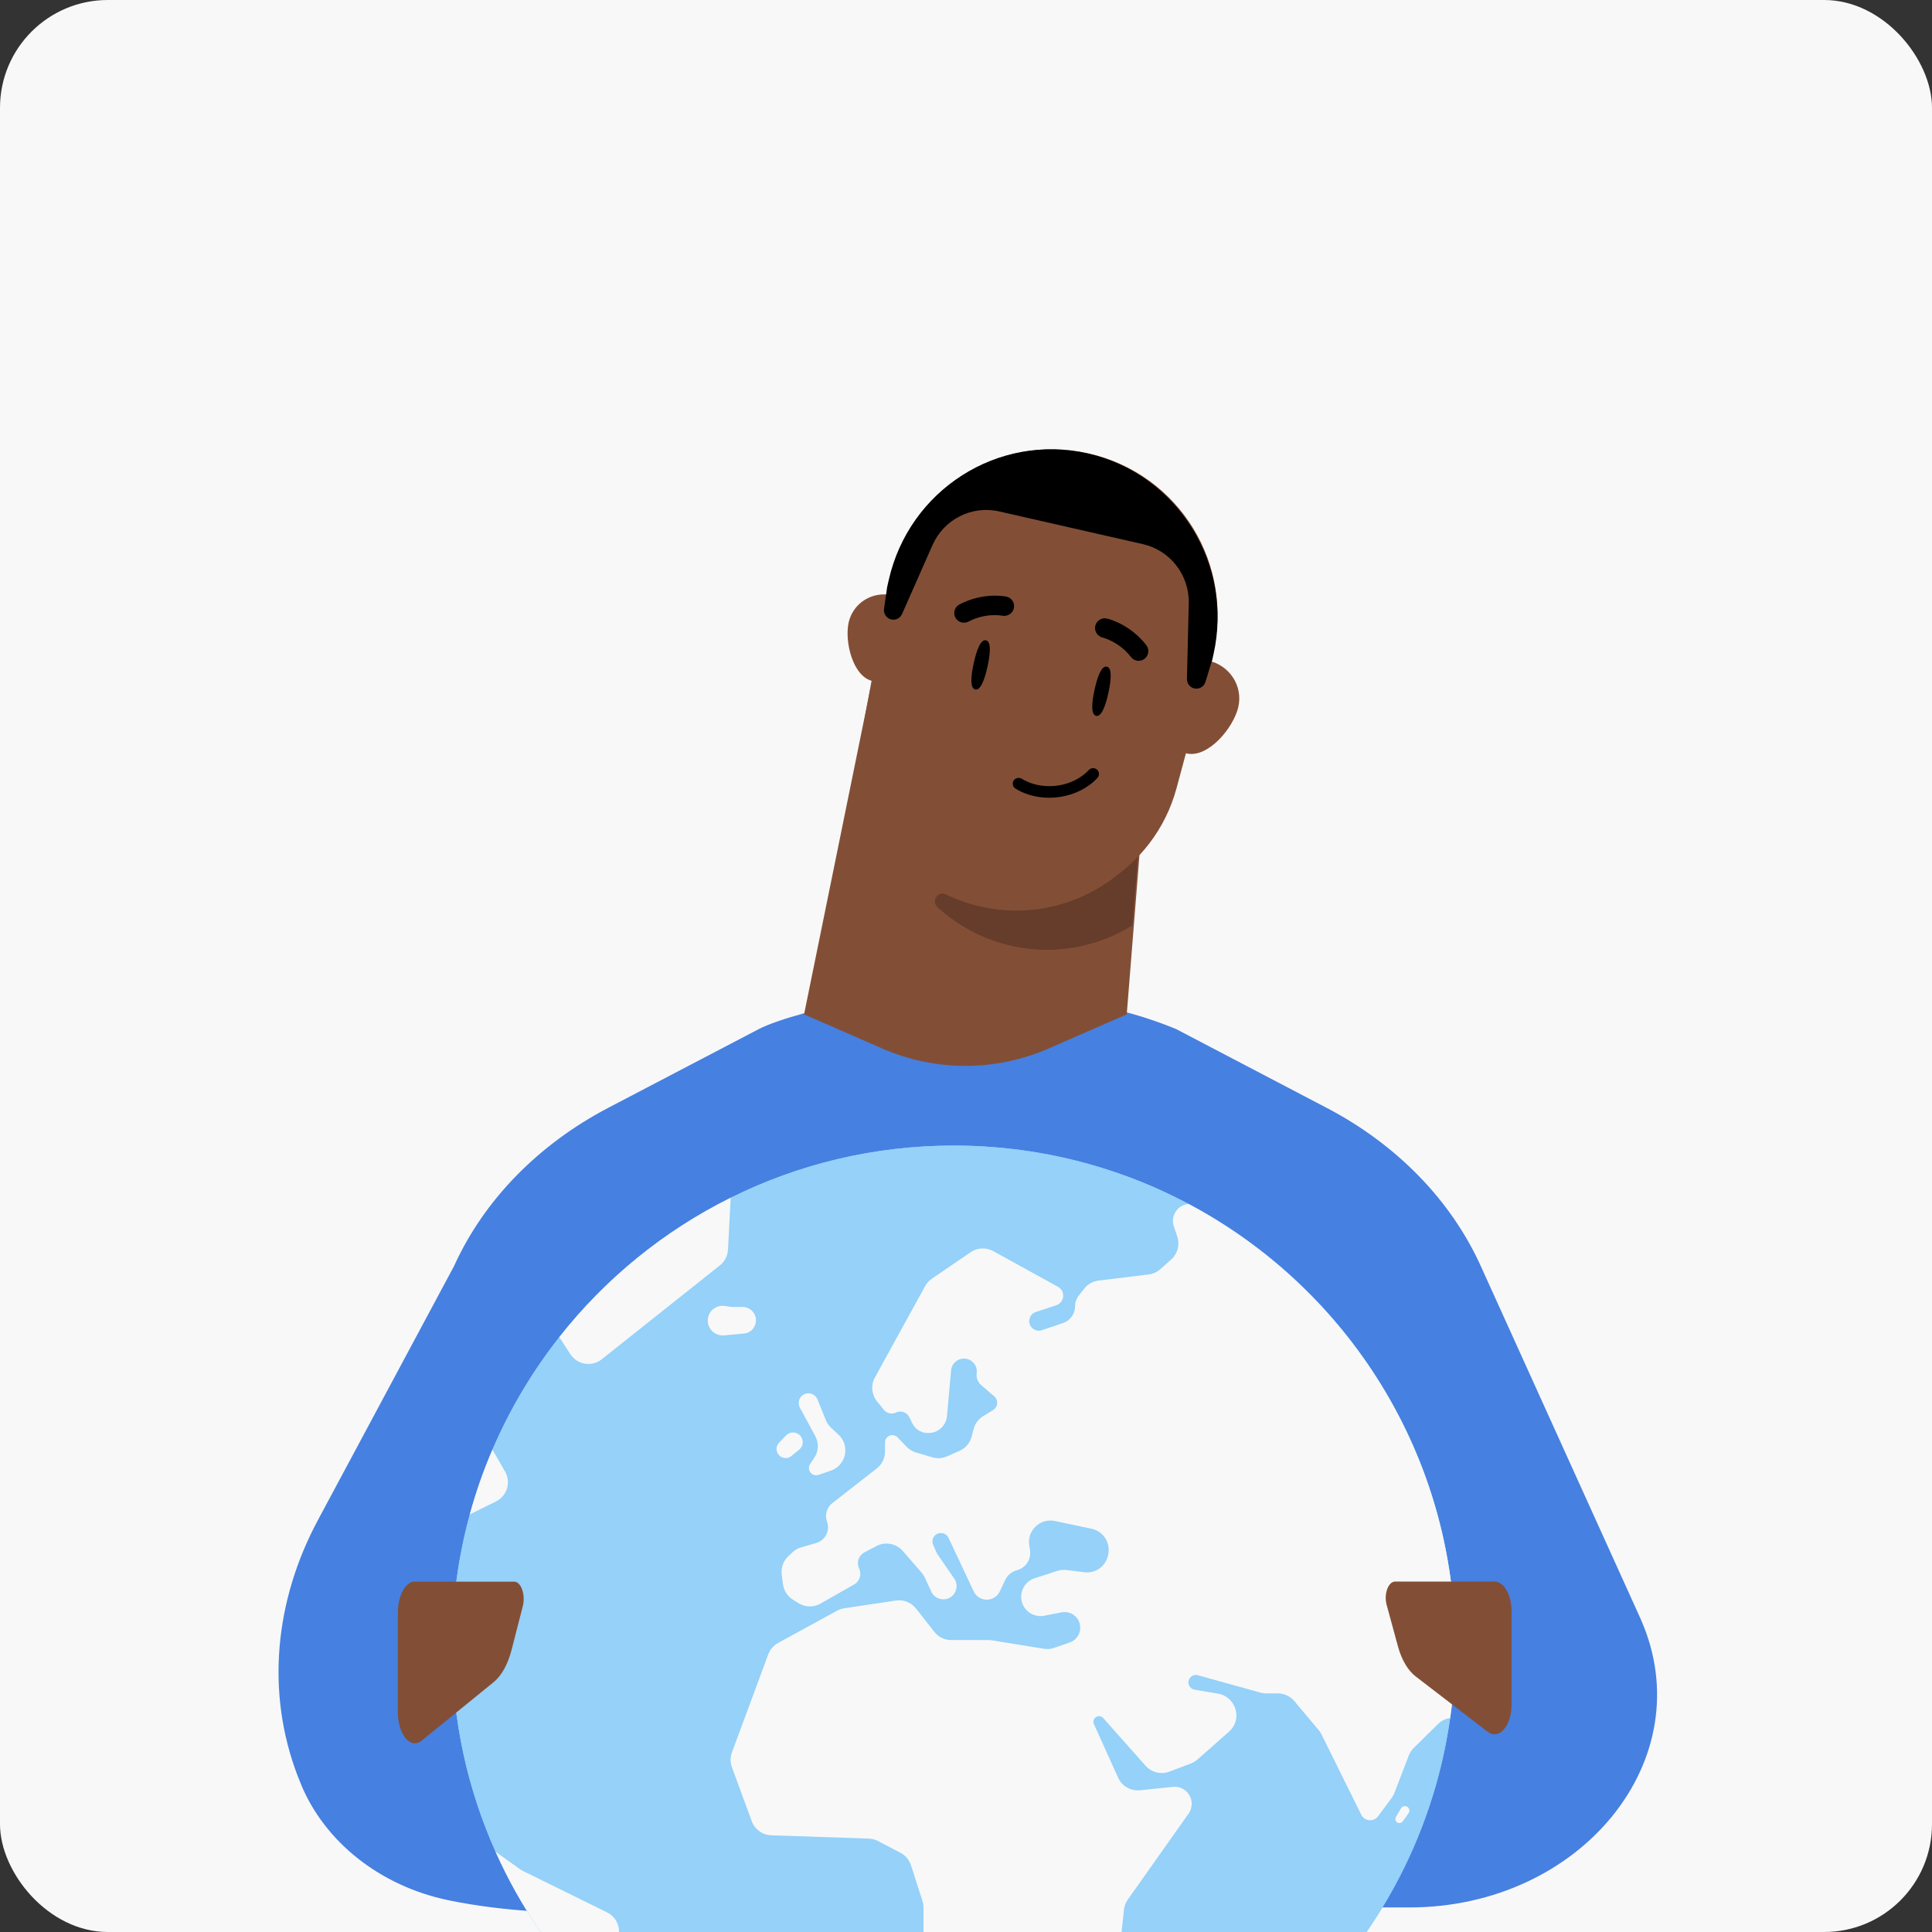 <svg fill="none" height="312" viewBox="0 0 312 312" width="312" xmlns="http://www.w3.org/2000/svg" xmlns:xlink="http://www.w3.org/1999/xlink"><rect x="0" y="0" width="312" height="312" fill="#333333" stroke="none"/><clipPath id="a"><rect height="312" rx="17.414" width="312"/></clipPath><g clip-path="url(#a)"><rect fill="#f8f8f8" height="312" rx="17.414" width="312"/><path d="m48.627 288.179c-.186-.465-.372-.914-.557-1.379-5.184-13.553-3.679-28.357 3.27-41.317l21.979-41.012c4.831-10.666 13.6-19.648 24.933-25.582l24.32-12.719c2.861-1.508 11.691-3.971 15.036-3.971l30.876-.716c3.363 0 11.762.716 21.42 4.687l24.301 12.719c11.334 5.918 20.103 14.916 24.934 25.582l25.658 56.634c.074.161.148.305.204.465 9.884 22.455-9.624 46.466-37.437 46.466h-115.972s-20.772 2.662-39.203-1.171c-11.055-2.31-19.917-9.415-23.763-18.67z" fill="#4680e1"/><path d="m154 347c-22.488 0-42.838-9.161-57.506-23.965-6.847-6.895-12.449-15.011-16.463-23.997-4.525-10.087-7.031-21.267-7.031-33.038 0-7.422.998-14.612 2.873-21.443.982-3.591 2.203-7.079 3.655-10.454 2.801-6.544 6.448-12.649 10.797-18.171 7.406-9.409 16.855-17.134 27.676-22.505 10.845-5.394 23.063-8.427 35.999-8.427 8.395 0 16.487 1.277 24.1 3.647 1.349.415 2.674.87 3.991 1.357 3.407 1.261 6.703 2.745 9.879 4.437 25.601 13.606 43.03 40.548 43.03 71.559 0 3.886-.271 7.717-.814 11.46-5.554 39.311-39.335 69.54-80.186 69.54z" fill="#95d1f9"/><path d="m235 266c0 3.886-.271 7.717-.814 11.46-5.554 39.311-39.335 69.54-80.186 69.54-22.488 0-42.838-9.161-57.506-23.965-6.847-6.895-12.449-15.011-16.463-23.997-4.525-10.087-7.031-21.267-7.031-33.038 0-7.422.998-14.612 2.873-21.443.982-3.591 2.203-7.079 3.655-10.454 2.801-6.544 6.448-12.649 10.797-18.171 7.406-9.409 16.855-17.134 27.676-22.505 10.845-5.394 23.063-8.427 35.999-8.427 8.395 0 16.487 1.277 24.1 3.647 1.349.415 2.674.87 3.991 1.357 3.407 1.261 6.703 2.745 9.879 4.437 25.601 13.606 43.03 40.548 43.03 71.559z" fill="#95d1f9"/><g fill="#f8f8f8"><path d="m80.094 242.474-4.222 2.083c.982-3.591 2.203-7.078 3.655-10.454l2.035 3.527c.998 1.74.327 3.959-1.468 4.844z"/><path d="m99.798 313.028-3.304 10.007c-6.847-6.895-12.449-15.011-16.463-23.996l3.95 2.825c.152.111.311.207.487.287l13.566 6.679c1.548.759 2.306 2.554 1.764 4.198z"/><path d="m118.002 193.427-.439 8.379c-.048.998-.526 1.915-1.301 2.538l-19.088 15.17c-1.596 1.277-3.95.894-5.067-.83l-1.668-2.569c-.04-.064-.08-.12-.112-.184 7.406-9.409 16.855-17.134 27.675-22.504z"/><path d="m120.131 215.357-3.216.295c-1.157.104-2.219-.63-2.53-1.747-.463-1.668.942-3.264 2.657-3.009l.918.136c.144.024.288.032.431.032h1.532c1.604 0 2.642 1.684 1.932 3.12-.336.67-.99 1.117-1.732 1.181z"/><path d="m234.998 266c0 3.886-.271 7.717-.814 11.459-.71.08-1.381.399-1.899.902l-3.975 3.911c-.359.351-.63.766-.806 1.237l-2.314 6.017c-.112.295-.263.574-.455.83l-2.186 2.952c-.24.32-.583.543-.974.615-.71.143-1.42-.208-1.74-.854l-6.44-13.008c-.127-.247-.279-.479-.455-.686l-3.926-4.669c-.654-.782-1.628-1.237-2.649-1.237h-1.884c-.311 0-.63-.04-.926-.127l-10.111-2.809c-1.101-.312-1.963.949-1.284 1.867.183.255.455.423.766.471l3.79.638c1.046.176 1.956.814 2.466 1.74l.056.096c.782 1.42.479 3.2-.742 4.277l-5.107 4.517c-.312.279-.671.495-1.07.646l-3.479 1.317c-1.349.511-2.865.136-3.823-.934l-6.863-7.725c-.319-.359-.862-.399-1.237-.103-.319.255-.431.702-.263 1.077l3.918 8.675c.615 1.356 2.035 2.17 3.52 2.019l5.322-.551c1.62-.168 3.033 1.109 3.033 2.737 0 .567-.176 1.126-.503 1.588l-9.816 13.878c-.343.487-.558 1.046-.622 1.636l-1.828 17.19c-.079.758-.407 1.468-.933 2.019l-13.806 14.524c-.655.686-1.564 1.077-2.514 1.077h-3.567c-1.301 0-2.49-.726-3.089-1.875l-6.248-12.146c-.255-.487-.383-1.038-.383-1.588v-19.552c0-.359-.056-.718-.168-1.061l-1.859-5.77c-.279-.87-.886-1.596-1.7-2.011l-3.631-1.9c-.463-.239-.974-.367-1.484-.391l-15.761-.534c-1.413-.056-2.658-.95-3.137-2.275l-3.2-8.714c-.287-.782-.287-1.628 0-2.402l5.866-15.833c.295-.782.854-1.429 1.588-1.836l9.528-5.211c.359-.199.742-.327 1.149-.391l8.356-1.253c1.229-.183 2.466.312 3.24 1.293l2.961 3.767c.654.838 1.659 1.325 2.729 1.325h6.025c.183 0 .367.016.551.047l8.387 1.357c.574.088 1.157.04 1.7-.152l2.482-.869c1.404-.487 2.074-2.075 1.46-3.424-.479-1.069-1.636-1.66-2.785-1.436l-2.785.55c-1.493.296-2.977-.518-3.528-1.931-.654-1.676.24-3.567 1.956-4.118l3.655-1.189c.486-.159.997-.207 1.508-.144l2.873.36c1.843.231 3.535-1.03 3.846-2.857l.032-.184c.319-1.835-.878-3.591-2.697-3.982l-5.946-1.253c-2.378-.495-4.524 1.548-4.133 3.95l.119.742c.24 1.477-.686 2.881-2.122 3.264-.83.216-1.525.79-1.884 1.573l-.87 1.835c-.247.535-.694.958-1.237 1.173-1.149.463-2.449-.056-2.976-1.165l-4.07-8.651c-.279-.59-.934-.901-1.572-.742-.814.208-1.245 1.101-.91 1.868l.511 1.165c.064.135.135.271.223.399l2.674 3.886c.75 1.085.343 2.594-.854 3.152-1.078.495-2.354.032-2.849-1.037l-1.054-2.282c-.143-.296-.319-.567-.534-.814l-3.025-3.48c-1.053-1.213-2.809-1.54-4.229-.798l-1.964 1.03c-.941.494-1.316 1.651-.853 2.609.454.934.103 2.059-.806 2.57l-5.435 3.096c-1.109.631-2.474.599-3.559-.08l-.91-.574c-.878-.551-1.46-1.469-1.588-2.498l-.2-1.54c-.135-1.094.248-2.187 1.046-2.945l.654-.623c.407-.391.894-.67 1.437-.829l2.434-.703c1.468-.423 2.266-2.011 1.747-3.447-.399-1.078-.056-2.283.854-2.993l7.19-5.61c.83-.654 1.317-1.652 1.317-2.705v-1.493c0-.47.28-.893.718-1.077.447-.191.966-.088 1.309.263l1.453 1.517c.415.431.933.75 1.508.925l2.633.782c.79.232 1.636.184 2.387-.151l2.026-.894c.974-.423 1.692-1.277 1.956-2.306l.311-1.189c.215-.862.766-1.612 1.524-2.083l1.636-1.014c.287-.183.503-.463.599-.782.151-.518-.016-1.077-.423-1.428l-2.123-1.828c-.543-.463-.806-1.173-.71-1.883.207-1.373-.974-2.554-2.355-2.362-.957.135-1.699.917-1.779 1.875l-.662 7.406c-.136 1.468-1.317 2.617-2.794 2.713h-.135c-1.118.072-2.163-.535-2.658-1.532l-.502-1.03c-.391-.79-1.349-1.125-2.147-.742-.678.327-1.484.144-1.955-.439l-1.11-1.364c-.885-1.094-1.021-2.618-.343-3.855l8.108-14.747c.264-.479.631-.886 1.078-1.197l6.288-4.294c1.085-.742 2.49-.806 3.631-.175l10.47 5.769c.519.288.838.838.838 1.429 0 .702-.447 1.325-1.117 1.548l-3.312 1.093c-.95.32-1.357 1.437-.83 2.283.375.606 1.125.878 1.804.654l3.431-1.157c1.157-.391 1.939-1.476 1.939-2.705 0-.639.224-1.261.623-1.764l.862-1.093c.566-.719 1.388-1.181 2.298-1.293l8.1-.99c.702-.087 1.357-.383 1.883-.854l1.764-1.572c1.038-.925 1.421-2.378.974-3.695l-.559-1.667c-.391-1.158.04-2.434 1.045-3.121.407-.279.878-.439 1.365-.463 25.601 13.607 43.03 40.548 43.03 71.56z"/><path d="m131.702 231.988-2.53-4.668c-.391-.727-.159-1.636.543-2.075.83-.527 1.923-.168 2.29.734l1.365 3.368c.191.47.487.893.862 1.245l1.165 1.077c1.931 1.78 1.261 4.972-1.221 5.826l-1.987.686c-.519.183-1.101-.032-1.389-.503-.231-.383-.223-.87.024-1.245l.718-1.101c.663-1.006.711-2.29.144-3.344z"/><path d="m127.801 235.132 1.261-1.029c.662-.543.766-1.517.231-2.187-.591-.734-1.692-.79-2.346-.112l-1.133 1.173c-.567.591-.551 1.525.047 2.091.535.503 1.365.535 1.932.072z"/><path d="m226.525 294.13.942-1.301c.224-.311.168-.75-.128-.989-.351-.287-.869-.192-1.101.199l-.806 1.389c-.151.263-.104.606.128.814.287.255.734.207.957-.104z"/></g><path d="m241.336 255.405h-16.028c-1.117 0-1.861 2.009-1.375 3.768l1.82 6.692c.589 2.171 1.613 3.911 2.885 4.88l11.602 8.917c.352.269.724.413 1.117.413 1.51 0 2.741-2.136 2.741-4.755v-15.161c0-2.619-1.231-4.754-2.741-4.754" fill="#824f36"/><path d="m66.993 255.405c-1.51 0-2.741 2.259-2.741 5.049v16.041c0 2.772 1.231 5.031 2.741 5.031.383 0 .765-.152 1.117-.437l11.605-9.435c1.272-1.025 2.286-2.866 2.886-5.163l1.82-7.081c.476-1.86-.259-3.986-1.376-3.986h-16.042" fill="#824f36"/><path d="m184.904 126.898-.911 11.412-.862 10.815-1.172 14.686-12.606 5.506c-8.581 3.751-18.318 3.751-26.899 0l-12.606-5.506 10.652-52.311z" fill="#824f36"/><path d="m183.766 138.157-.885 11.259c-2.394 1.531-4.954 2.575-7.815 3.261-3.791.907-7.832.97-11.867.034-4.542-1.051-8.556-3.243-11.818-6.218-1.04-.953.084-2.678 1.342-2.067 1.742.845 3.596 1.508 5.549 1.959 9.63 2.232 19.254-1.216 25.499-8.228z" fill="#663c2b"/><path d="m148.444 103.041c.709-3.115-1.264-6.208-4.41-6.91s-6.27 1.251-6.979 4.366c-.708 3.115.682 8.774 3.828 9.475 3.146.702 6.853-3.816 7.566-6.931z" fill="#824f36"/><path d="m199.975 114.17c.78-3.374-1.39-6.726-4.85-7.486-3.461-.76-6.898 1.355-7.678 4.73-.779 3.374.751 9.505 4.211 10.265 3.461.76 7.538-4.135 8.323-7.509z" fill="#824f36"/><path d="m159.368 145.718c-13.525-3.042-22.229-16.188-19.724-29.78l3.976-21.555c2.743-14.877 17.35-24.494 32.151-21.166 14.802 3.328 23.853 18.264 19.925 32.877l-5.691 21.171c-3.593 13.35-17.112 21.495-30.637 18.458z" fill="#824f36"/><path d="m175.653 73.229c-14.484-3.299-28.876 5.883-32.144 20.503l-.229 1.012c-.011.038-.017.077-.022.115l-.496 3.453c-.114.797.398 1.55 1.177 1.726.708.16 1.433-.203 1.732-.874l4.919-11.134c1.841-4.168 6.341-6.444 10.748-5.443l23.238 5.289c4.413 1.006 7.507 5.009 7.398 9.572l-.294 12.189c-.017.737.479 1.38 1.193 1.539.779.176 1.558-.28 1.797-1.05l1.035-3.387s.006-.033.011-.044l.011.05.24-1.072c3.268-14.62-5.829-29.146-20.314-32.445z" fill="#000"/><path d="m159.48 107.62c-.479 2.194-1.144 3.91-1.987 3.726-.842-.183-.732-2.021-.254-4.215.479-2.194 1.144-3.91 1.986-3.726s.733 2.021.255 4.215z" fill="#000"/><path d="m178.999 111.877c-.478 2.194-1.144 3.91-1.986 3.726-.842-.183-.733-2.021-.254-4.215.478-2.194 1.144-3.91 1.986-3.726.842.183.733 2.021.254 4.215z" fill="#000"/><path d="m162.861 99.3c.437-.208.772-.604.876-1.105.171-.834-.359-1.667-1.203-1.845-.164-.035-3.728-.763-7.589 1.258-.771.4-1.063 1.335-.665 2.116.401.766 1.346 1.06 2.117.66 2.823-1.486 5.453-.956 5.486-.949.338.068.68-.006.978-.134z" fill="#000"/><path d="m177.215 102.43c-.311-.371-.45-.87-.336-1.369.192-.83 1.021-1.366 1.862-1.177.164.037 3.708.858 6.376 4.303.535.685.411 1.656-.276 2.201-.683.53-1.665.404-2.2-.281-1.948-2.526-4.559-3.14-4.592-3.147-.336-.079-.616-.289-.834-.53z" fill="#000"/><path d="m164.985 125.75c-.493-.255-1.037-.105-1.296.313-.273.436-.134 1.023.304 1.291.203.124.414.244.625.353 4.056 2.094 9.585 1.182 12.604-2.07.169-.186.256-.425.247-.679-.009-.253-.114-.483-.302-.659-.06-.061-.129-.103-.21-.145-.379-.195-.84-.112-1.129.2-2.466 2.663-7.007 3.4-10.355 1.672-.167-.087-.34-.175-.495-.286l-.005.01z" fill="#000"/></g></svg>